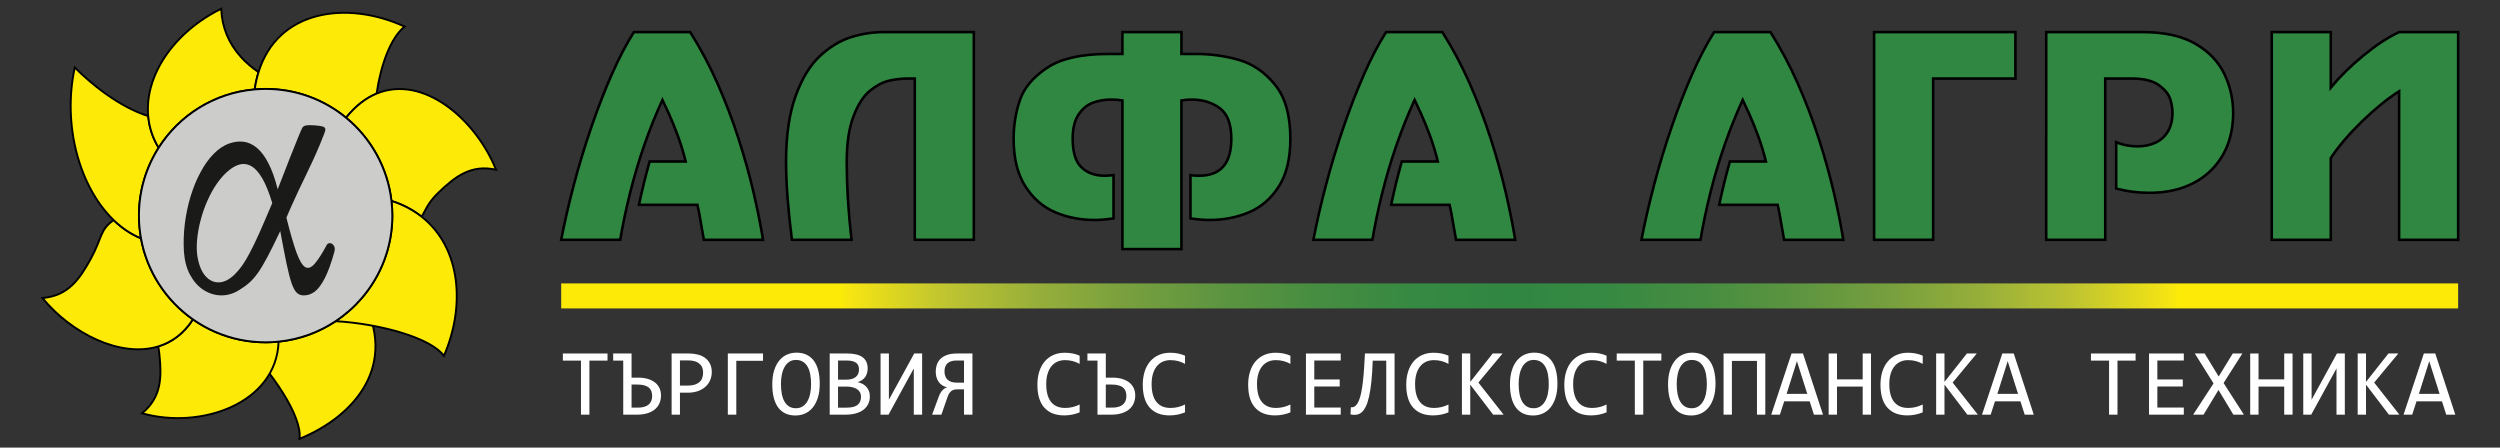 <?xml version="1.0" encoding="utf-8"?>
<!-- Generator: Adobe Illustrator 25.2.1, SVG Export Plug-In . SVG Version: 6.00 Build 0)  -->
<svg version="1.1" id="Layer_1" xmlns="http://www.w3.org/2000/svg" xmlns:xlink="http://www.w3.org/1999/xlink" x="0px" y="0px"
	 width="773.324px" height="138.453px" viewBox="0 0 773.324 138.453" enable-background="new 0 0 773.324 138.453"
	 xml:space="preserve">
<rect x="0" y="0" width="773.324" height="138.453" fill="#333333" stroke="none"/>
<g>
	<g>
		<g>
			<path fill="#FDEB07" stroke="#000000" stroke-width="0.6" stroke-miterlimit="10" d="M82.17,105.887
				c-2.711,0-5.357-0.276-7.913-0.8c10.249,10.288,19.337,23.903,18.381,30.656
				c17.631-7.207,30.546-23.253,19.279-43.548C104.729,100.573,94.073,105.887,82.17,105.887z"/>
			<g>
				<path fill="#FDEB07" stroke="#000000" stroke-width="0.6" stroke-miterlimit="10" d="M74.257,105.088
					c-5.337-1.094-10.277-3.274-14.581-6.297c-2.849,4.441-6.576,7.106-10.736,8.373
					c0.139,0.704,0.259,1.45,0.345,2.26c0.758,7.146,0.763,13.362-5.325,18.415
					c17.953,5.084,41.504-2.872,42.225-22.161c-1.32,0.135-2.658,0.21-4.014,0.21
					C79.459,105.887,76.812,105.612,74.257,105.088z"/>
				<path fill="#FDEB07" stroke="#000000" stroke-width="0.6" stroke-miterlimit="10" d="M59.675,98.79
					C51.402,92.98,45.477,84.052,43.608,73.713c-3.075-1.248-5.906-3.173-8.443-5.616
					c-4.295,2.897-3.583,5.604-7.123,12.034c-3.466,6.295-7.017,11.397-14.902,12.059
					c8.981,10.973,24.116,18.533,35.798,14.975C53.099,105.896,56.826,103.231,59.675,98.79z"/>
				<path fill="#FDEB07" stroke="#000000" stroke-width="0.6" stroke-miterlimit="10" d="M42.98,66.698
					c0-7.726,2.238-14.927,6.098-20.995c-0.354-0.585-0.687-1.176-0.982-1.774c-1.277-2.583-2.007-5.279-2.259-8.013
					c-9.287-2.974-17.985-10.28-22.707-15.043c-3.895,17.912,1.506,37.086,12.034,47.224
					c2.537,2.443,5.368,4.368,8.443,5.616C43.196,71.436,42.98,69.092,42.98,66.698z"/>
				<path fill="#FDEB07" stroke="#000000" stroke-width="0.6" stroke-miterlimit="10" d="M49.078,45.702
					c6.385-10.036,17.21-16.971,29.712-18.04c0.264-1.905,0.669-3.673,1.179-5.335
					c-2.108-1.449-3.944-3.036-5.488-4.755c-3.773-4.201-5.833-9.175-6.039-14.749l-0.004-0.115l-0.103,0.051
					c-2.187,1.081-4.252,2.303-6.178,3.643c-6.817,4.74-11.897,10.951-14.491,17.559
					c-1.538,3.919-2.194,7.978-1.827,11.954c0.252,2.734,0.982,5.43,2.259,8.013
					C48.392,44.526,48.724,45.117,49.078,45.702z"/>
				<path fill="#FDEB07" stroke="#000000" stroke-width="0.6" stroke-miterlimit="10" d="M82.17,27.508
					c9.447,0,18.111,3.345,24.877,8.913c2.946-3.675,6.141-6.09,9.438-7.461
					c1.344-9.066,4.36-17.229,8.658-20.743C107.144-0.029,85.832,3.192,79.969,22.328
					c-0.509,1.662-0.915,3.43-1.179,5.335C79.905,27.567,81.03,27.508,82.17,27.508z"/>
				<path fill="#FDEB07" stroke="#000000" stroke-width="0.6" stroke-miterlimit="10" d="M135.627,59.579
					c5.181-4.979,10.09-8.794,17.814-7.08c-6.366-15.763-22.637-29.494-36.956-23.54
					c-3.298,1.371-6.492,3.786-9.438,7.461c7.632,6.282,12.848,15.395,14.043,25.733
					c3.62,1.159,6.708,2.823,9.314,4.866C131.551,65.354,132.102,62.966,135.627,59.579z"/>
				<path fill="#FDEB07" stroke="#000000" stroke-width="0.6" stroke-miterlimit="10" d="M121.359,66.698
					c0,9.741-3.562,18.644-9.443,25.499c-2.35,2.739-5.076,5.142-8.09,7.148
					c14.067,0.85,29.452,5.21,33.495,10.726c6.681-15.388,5.298-33.473-6.917-43.05
					c-2.606-2.043-5.694-3.707-9.314-4.866C121.261,63.645,121.359,65.16,121.359,66.698z"/>
				<path fill="#CCCCCB" stroke="#000000" stroke-width="0.6" stroke-miterlimit="10" d="M111.916,92.196
					c5.881-6.855,9.443-15.758,9.443-25.499c0-1.538-0.098-3.052-0.271-4.544
					c-1.194-10.338-6.41-19.451-14.043-25.733c-6.765-5.568-15.429-8.913-24.877-8.913
					c-1.139,0-2.264,0.059-3.379,0.155c-12.502,1.069-23.327,8.003-29.712,18.04
					C45.218,51.77,42.98,58.971,42.98,66.698c0,2.395,0.216,4.739,0.628,7.015
					c1.869,10.34,7.794,19.267,16.067,25.078c4.305,3.023,9.245,5.203,14.581,6.297
					c2.556,0.524,5.202,0.8,7.913,0.8c1.356,0,2.694-0.075,4.014-0.21c6.479-0.662,12.488-2.904,17.642-6.333
					C106.84,97.339,109.566,94.935,111.916,92.196z"/>
			</g>
		</g>
		<g>
			<path fill-rule="evenodd" clip-rule="evenodd" fill="#1A1A18" d="M103.44,77.882c0.187-0.787,0.15-1.424-0.169-1.874
				c-0.3-0.469-0.675-0.731-1.124-0.787c-0.469-0.056-0.806,0.113-1.068,0.525
				c-1.443,2.698-2.699,4.647-3.748,5.846c-1.068,1.199-2.024,1.555-2.923,1.031
				c-0.881-0.525-1.78-2.024-2.699-4.516c-0.899-2.492-1.949-6.09-3.111-10.794
				c0.431-0.993,0.956-2.174,1.555-3.579c2.797-6.357,6.205-12.716,8.785-18.981c0.572-1.389,1.027-2.57,1.405-3.523
				c0.238-0.601,0.337-1.049,0.281-1.387c-0.056-0.337-0.374-0.588-0.937-0.75
				c-0.541-0.155-1.463-0.255-2.717-0.337c-0.993-0.066-1.76-0.063-2.267,0.037
				c-0.522,0.104-0.919,0.32-1.162,0.675c-0.557,0.815-6.859,16.965-7.642,19.075
				c-0.843-3.354-1.836-6.09-2.942-8.189c-1.106-2.099-2.305-3.673-3.617-4.722
				c-1.293-1.031-2.642-1.63-4.066-1.799c-1.424-0.15-2.867,0.019-4.329,0.543
				c-1.743,0.6-3.354,1.687-4.872,3.242c-1.518,1.537-2.867,3.448-4.066,5.697c-1.218,2.249-2.23,4.741-3.054,7.439
				c-0.825,2.717-1.406,5.528-1.78,8.432c-0.356,2.923-0.45,5.828-0.281,8.695
				c0.206,2.811,0.843,5.228,1.949,7.215c1.087,2.005,2.474,3.542,4.141,4.61
				c1.668,1.068,3.448,1.611,5.341,1.668c1.893,0.038,3.748-0.487,5.547-1.574
				c1.162-0.693,2.211-1.443,3.13-2.248c0.918-0.787,1.836-1.818,2.736-3.073
				c0.899-1.255,1.893-2.923,2.998-5.003c1.106-2.08,2.417-4.741,3.954-8.002c0.75,4.048,1.387,7.383,1.93,9.988
				c0.543,2.605,1.068,4.628,1.555,6.071c0.487,1.443,1.031,2.455,1.63,3.017
				c0.6,0.581,1.331,0.843,2.192,0.824c1.162,0.019,2.267-0.356,3.354-1.143c1.068-0.806,2.099-2.192,3.111-4.16
				C101.472,84.104,102.466,81.368,103.44,77.882L103.44,77.882z M84.214,62.816
				c-1.537,3.654-2.867,6.727-3.973,9.22c-1.124,2.474-2.099,4.535-2.961,6.146
				c-0.843,1.611-1.649,2.942-2.38,3.973c-0.731,1.03-1.499,1.93-2.268,2.698c-1.649,1.612-3.26,2.436-4.872,2.492
				c-1.611,0.056-3.017-0.6-4.235-1.986c-1.199-1.368-2.024-3.41-2.474-6.128
				c-0.225-1.518-0.244-3.242-0.075-5.135c0.169-1.893,0.525-3.879,1.068-5.921c0.525-2.042,1.218-4.048,2.08-5.996
				c0.862-1.968,1.855-3.785,2.998-5.434c1.162-1.649,2.417-3.036,3.823-4.16c1.181-0.956,2.361-1.537,3.523-1.78
				c1.181-0.225,2.324,0,3.448,0.693c1.124,0.693,2.211,1.949,3.279,3.785
				C82.246,57.12,83.258,59.631,84.214,62.816z"/>
		</g>
	</g>
	<g>
		<g>
			<path fill="#308742" stroke="#000000" stroke-width="0.8" stroke-miterlimit="10" d="M196.082,9.927h17.416
				c3.185,5.045,6.003,10.343,8.454,15.894c2.452,5.552,4.608,11.209,6.468,16.972
				c1.86,5.763,3.409,11.301,4.65,16.613c1.24,5.312,2.226,10.237,2.959,14.774h-18.304
				c-0.226-1.155-0.507-2.748-0.845-4.777c-0.395-2.48-0.776-4.495-1.141-6.045h-18.093
				c0.902-4.312,2.001-8.778,3.297-13.4h11.159c-0.704-2.818-1.522-5.488-2.451-8.011
				c-0.93-2.522-1.854-4.79-2.769-6.806c-0.916-2.014-1.572-3.431-1.966-4.248
				c-2.057,4.481-3.925,9.131-5.601,13.95c-1.677,4.819-3.15,9.772-4.418,14.858
				c-1.268,5.087-2.283,9.913-3.044,14.478h-18.261c1.015-5.298,2.318-10.97,3.91-17.015
				c1.592-6.045,3.409-12.033,5.453-17.965c2.043-5.932,4.164-11.385,6.362-16.359
				C191.517,17.867,193.771,13.562,196.082,9.927z"/>
			<path fill="#308742" stroke="#000000" stroke-width="0.8" stroke-miterlimit="10" d="M282.968,24.299h-2.199
				c-1.944,0-3.882,0.226-5.813,0.676c-1.93,0.451-3.889,1.487-5.875,3.107c-1.987,1.621-3.678,4.255-5.073,7.905
				c-1.395,3.65-2.092,8.363-2.092,14.14c0,7.328,0.493,15.345,1.48,24.053h-18.431
				c-1.212-9.469-1.817-17.514-1.817-24.137c0-8.059,0.972-14.802,2.917-20.227
				c1.944-5.425,4.438-9.56,7.482-12.407c3.043-2.846,6.242-4.804,9.596-5.876
				c3.353-1.071,6.777-1.606,10.272-1.606h27.815v64.253h-18.261V24.299z"/>
			<path fill="#308742" stroke="#000000" stroke-width="0.8" stroke-miterlimit="10" d="M347.195,77.054V31.062
				c-0.93-0.169-2.113-0.254-3.55-0.254c-2.03,0-3.918,0.332-5.665,0.994c-1.747,0.663-3.212,1.896-4.396,3.699
				c-1.183,1.804-1.775,4.284-1.775,7.44c0,4.143,0.902,7.081,2.706,8.814c1.803,1.733,4.185,2.6,7.144,2.6
				c0.563,0,1.493-0.056,2.79-0.169v13.4c-2.227,0.31-4.171,0.465-5.834,0.465
				c-4.368,0-8.433-0.796-12.195-2.388c-3.762-1.592-6.848-4.27-9.258-8.031c-2.409-3.762-3.614-8.659-3.614-14.69
				c0-4.114,0.634-8.074,1.902-11.878c1.268-3.804,4.058-7.151,8.369-10.039c4.312-2.888,10.611-4.333,18.896-4.333
				h4.48V9.927h18.262V16.69h4.524c4.537,0,8.946,0.613,13.23,1.839c4.284,1.226,8.012,3.784,11.181,7.673
				c3.171,3.889,4.756,9.469,4.756,16.74c0,6.087-1.19,10.998-3.571,14.732
				c-2.383,3.735-5.454,6.397-9.216,7.989c-3.762,1.593-7.842,2.388-12.238,2.388
				c-1.578,0-3.537-0.154-5.877-0.465V54.185c0.62,0.113,1.536,0.169,2.749,0.169
				c6.593,0,9.89-3.804,9.89-11.414c0-4.593-1.204-7.763-3.615-9.511c-2.409-1.747-5.248-2.621-8.517-2.621
				c-1.296,0-2.396,0.085-3.297,0.254v45.992H347.195z"/>
			<path fill="#308742" stroke="#000000" stroke-width="0.8" stroke-miterlimit="10" d="M428.755,9.927h17.416
				c3.184,5.045,6.003,10.343,8.454,15.894c2.452,5.552,4.607,11.209,6.467,16.972
				c1.859,5.763,3.409,11.301,4.649,16.613c1.24,5.312,2.226,10.237,2.959,14.774h-18.303
				c-0.226-1.155-0.507-2.748-0.846-4.777c-0.395-2.48-0.776-4.495-1.141-6.045h-18.093
				c0.901-4.312,2.001-8.778,3.297-13.4h11.159c-0.705-2.818-1.521-5.488-2.452-8.011
				c-0.93-2.522-1.853-4.79-2.768-6.806c-0.916-2.014-1.571-3.431-1.966-4.248
				c-2.057,4.481-3.924,9.131-5.601,13.95c-1.677,4.819-3.149,9.772-4.417,14.858
				c-1.268,5.087-2.283,9.913-3.043,14.478h-18.262c1.015-5.298,2.318-10.97,3.91-17.015
				c1.592-6.045,3.41-12.033,5.454-17.965c2.043-5.932,4.164-11.385,6.362-16.359
				C424.19,17.867,426.444,13.562,428.755,9.927z"/>
			<path fill="#308742" stroke="#000000" stroke-width="0.8" stroke-miterlimit="10" d="M530.241,9.927h17.416
				c3.184,5.045,6.003,10.343,8.454,15.894c2.452,5.552,4.607,11.209,6.467,16.972
				c1.859,5.763,3.409,11.301,4.649,16.613c1.24,5.312,2.226,10.237,2.959,14.774h-18.303
				c-0.226-1.155-0.507-2.748-0.846-4.777c-0.395-2.48-0.776-4.495-1.141-6.045h-18.093
				c0.901-4.312,2.001-8.778,3.297-13.4h11.159c-0.705-2.818-1.521-5.488-2.452-8.011
				c-0.93-2.522-1.853-4.79-2.768-6.806c-0.916-2.014-1.571-3.431-1.966-4.248
				c-2.057,4.481-3.924,9.131-5.601,13.95c-1.677,4.819-3.149,9.772-4.417,14.858
				c-1.268,5.087-2.283,9.913-3.043,14.478h-18.262c1.015-5.298,2.318-10.97,3.91-17.015
				c1.592-6.045,3.41-12.033,5.454-17.965c2.043-5.932,4.164-11.385,6.362-16.359
				C525.676,17.867,527.93,13.562,530.241,9.927z"/>
			<path fill="#308742" stroke="#000000" stroke-width="0.8" stroke-miterlimit="10" d="M579.716,74.18V9.927h43.709v14.372
				h-25.447v49.881H579.716z"/>
			<path fill="#308742" stroke="#000000" stroke-width="0.8" stroke-miterlimit="10" d="M632.953,9.927h29.844
				c6.706,0,12.138,1.205,16.296,3.615c4.156,2.409,7.144,5.516,8.962,9.321c1.818,3.804,2.726,7.835,2.726,12.09
				c0,3.523-0.556,6.771-1.67,9.744c-1.113,2.973-2.797,5.594-5.051,7.862c-2.255,2.268-4.995,4.016-8.222,5.242
				c-3.228,1.226-6.898,1.839-11.012,1.839c-3.495,0-6.905-0.436-10.23-1.31V43.956
				c1.944,0.874,4.142,1.31,6.594,1.31c2.114,0,3.988-0.387,5.623-1.163c1.634-0.775,2.909-1.944,3.826-3.509
				c0.915-1.564,1.374-3.473,1.374-5.728c0-1.296-0.232-2.698-0.697-4.206c-0.466-1.507-1.635-2.945-3.509-4.312
				c-1.875-1.366-4.657-2.05-8.349-2.05h-8.243v49.881h-18.262V9.927z"/>
			<path fill="#308742" stroke="#000000" stroke-width="0.8" stroke-miterlimit="10" d="M702.719,9.927h18.262v17.162
				c2.762-3.353,6.115-6.651,10.061-9.892c3.945-3.24,7.636-5.665,11.075-7.271h18.261v64.253h-18.261V28.23
				c-1.775,1.128-3.636,2.48-5.58,4.058c-1.944,1.579-3.903,3.326-5.876,5.242
				c-1.973,1.917-3.791,3.846-5.453,5.791c-1.664,1.944-3.073,3.804-4.227,5.58v25.279h-18.262V9.927z"/>
		</g>
		<g>
			<path fill="#FFFFFF" d="M187.922,111.546h-5.602v16.719h-2.606v-16.719h-5.602v-2.2h13.81V111.546z"/>
			<path fill="#FFFFFF" d="M189.674,111.546v-2.2h5.689v7.469h2.013c1.196,0,2.241,0.142,3.134,0.427
				c0.893,0.284,1.631,0.673,2.215,1.165c0.583,0.492,1.02,1.071,1.31,1.738c0.289,0.666,0.434,1.385,0.434,2.157
				c0,0.965-0.176,1.819-0.529,2.561c-0.352,0.744-0.849,1.366-1.491,1.868c-0.641,0.502-1.416,0.883-2.323,1.143
				c-0.907,0.261-1.91,0.391-3.011,0.391h-4.328v-16.719H189.674z M201.732,122.489c0-0.54-0.08-1.03-0.239-1.469
				c-0.159-0.439-0.418-0.811-0.774-1.115c-0.357-0.304-0.823-0.538-1.397-0.702
				c-0.575-0.164-1.281-0.246-2.121-0.246h-1.839v7.136h1.926c1.515,0,2.635-0.317,3.358-0.949
				C201.37,124.513,201.732,123.628,201.732,122.489z"/>
			<path fill="#FFFFFF" d="M220.174,115.135c0,0.772-0.145,1.537-0.435,2.294c-0.289,0.758-0.738,1.436-1.346,2.034
				c-0.608,0.598-1.385,1.083-2.331,1.455c-0.946,0.371-2.075,0.556-3.387,0.556H210.33v6.79h-2.577v-18.919h5.327
				c0.936,0,1.833,0.104,2.693,0.311c0.859,0.207,1.614,0.543,2.265,1.006c0.651,0.463,1.17,1.062,1.556,1.795
				C219.981,113.191,220.174,114.084,220.174,115.135z M217.496,115.251c0-1.216-0.398-2.147-1.194-2.793
				c-0.796-0.647-1.909-0.97-3.337-0.97H210.33v7.788h2.403c1.524,0,2.7-0.334,3.525-1
				C217.083,117.611,217.496,116.603,217.496,115.251z"/>
			<path fill="#FFFFFF" d="M227.759,111.604v16.661h-2.62v-18.919h10.886v2.258H227.759z"/>
			<path fill="#FFFFFF" d="M253.568,118.681c0,1.699-0.2,3.166-0.601,4.401s-0.941,2.256-1.621,3.061
				c-0.68,0.806-1.476,1.405-2.388,1.795c-0.912,0.391-1.875,0.587-2.888,0.587c-1.216,0-2.275-0.22-3.178-0.658
				c-0.902-0.439-1.65-1.074-2.244-1.904c-0.593-0.831-1.035-1.841-1.324-3.033
				c-0.29-1.191-0.434-2.535-0.434-4.032c0-1.679,0.198-3.136,0.593-4.371c0.395-1.235,0.933-2.255,1.614-3.061
				c0.681-0.806,1.474-1.404,2.381-1.795c0.907-0.391,1.867-0.586,2.88-0.586c1.216,0,2.275,0.222,3.178,0.666
				c0.902,0.444,1.653,1.079,2.251,1.903c0.598,0.825,1.044,1.831,1.339,3.018
				C253.421,115.859,253.568,117.196,253.568,118.681z M250.89,118.87c0-1.11-0.085-2.125-0.253-3.047
				c-0.169-0.922-0.442-1.715-0.818-2.381c-0.377-0.666-0.861-1.182-1.455-1.549
				c-0.593-0.367-1.31-0.55-2.15-0.55c-0.811,0-1.508,0.196-2.092,0.586c-0.584,0.391-1.064,0.922-1.44,1.593
				c-0.377,0.671-0.657,1.457-0.84,2.359c-0.183,0.903-0.275,1.86-0.275,2.873c0,1.12,0.087,2.14,0.261,3.061
				c0.173,0.922,0.446,1.713,0.818,2.374c0.371,0.661,0.852,1.175,1.44,1.542c0.589,0.367,1.298,0.55,2.128,0.55
				c0.811,0,1.51-0.196,2.099-0.587c0.589-0.39,1.073-0.921,1.455-1.592c0.381-0.671,0.663-1.455,0.847-2.353
				C250.799,120.854,250.89,119.893,250.89,118.87z"/>
			<path fill="#FFFFFF" d="M269.072,122.604c0,0.908-0.176,1.711-0.529,2.41c-0.352,0.7-0.854,1.291-1.506,1.774
				c-0.651,0.483-1.438,0.849-2.359,1.101c-0.922,0.25-1.947,0.376-3.076,0.376h-4.951v-18.919h5.414
				c4.217,0,6.326,1.534,6.326,4.603c0,1.023-0.244,1.901-0.731,2.634c-0.487,0.733-1.281,1.278-2.381,1.635
				c0.511,0.096,0.996,0.261,1.455,0.492c0.458,0.232,0.861,0.531,1.209,0.898
				c0.347,0.367,0.622,0.801,0.825,1.303C268.971,121.413,269.072,121.978,269.072,122.604z M265.714,114.296
				c0-0.386-0.058-0.75-0.174-1.093c-0.116-0.343-0.318-0.637-0.608-0.883c-0.29-0.246-0.68-0.442-1.173-0.586
				c-0.492-0.145-1.114-0.217-1.867-0.217h-2.663v5.92h2.577c0.588,0,1.121-0.062,1.6-0.188
				c0.478-0.126,0.888-0.318,1.23-0.579c0.343-0.26,0.608-0.586,0.796-0.977
				C265.62,115.302,265.714,114.836,265.714,114.296z M266.336,122.691c0-0.482-0.101-0.916-0.304-1.303
				c-0.203-0.386-0.497-0.712-0.883-0.977c-0.386-0.266-0.857-0.47-1.412-0.615s-1.18-0.217-1.875-0.217h-2.635
				v6.515h2.722c1.476,0,2.577-0.275,3.3-0.826C265.974,124.718,266.336,123.859,266.336,122.691z"/>
			<path fill="#FFFFFF" d="M274.963,109.346v14.301l7.831-14.301h2.447v18.919h-2.578v-14.287l-7.817,14.287h-2.461
				v-18.919H274.963z"/>
			<path fill="#FFFFFF" d="M290.408,122.634c0.203-0.531,0.408-0.951,0.615-1.26c0.208-0.309,0.418-0.569,0.63-0.781
				c0.212-0.213,0.432-0.384,0.658-0.514c0.227-0.13,0.441-0.23,0.644-0.297
				c-0.56-0.106-1.062-0.304-1.506-0.593c-0.444-0.29-0.812-0.646-1.107-1.071
				c-0.294-0.424-0.516-0.905-0.665-1.44c-0.15-0.536-0.225-1.088-0.225-1.658c0-0.83,0.123-1.59,0.369-2.28
				c0.246-0.69,0.632-1.286,1.157-1.788c0.526-0.502,1.206-0.895,2.042-1.18
				c0.834-0.285,1.859-0.427,3.075-0.427h4.705v18.919h-2.606v-7.832h-1.954c-0.377,0-0.722,0.034-1.036,0.102
				c-0.314,0.067-0.598,0.19-0.854,0.368c-0.256,0.179-0.487,0.422-0.694,0.731
				c-0.208,0.309-0.393,0.7-0.557,1.173l-1.896,5.457h-2.881L290.408,122.634z M292.159,114.861
				c0,0.589,0.082,1.095,0.247,1.52c0.164,0.425,0.405,0.787,0.724,1.086c0.318,0.299,0.716,0.523,1.194,0.673
				c0.477,0.149,1.03,0.224,1.657,0.224h2.215v-6.846h-2.316c-1.236,0-2.165,0.29-2.787,0.868
				C292.471,112.964,292.159,113.79,292.159,114.861z"/>
			<path fill="#FFFFFF" d="M333.966,127.555c-1.516,0.627-3.103,0.941-4.762,0.941c-2.674,0-4.727-0.798-6.159-2.396
				c-1.433-1.597-2.15-3.959-2.15-7.085c0-1.516,0.198-2.885,0.593-4.111c0.395-1.225,0.96-2.265,1.693-3.119
				c0.733-0.854,1.621-1.513,2.663-1.976c1.042-0.463,2.21-0.695,3.503-0.695c0.878,0,1.693,0.075,2.446,0.224
				c0.753,0.15,1.477,0.379,2.171,0.688v2.533c-0.685-0.377-1.395-0.663-2.128-0.861
				c-0.733-0.198-1.534-0.297-2.403-0.297c-0.888,0-1.691,0.166-2.41,0.499c-0.719,0.333-1.329,0.815-1.831,1.448
				c-0.502,0.632-0.888,1.404-1.158,2.316c-0.27,0.912-0.405,1.952-0.405,3.119c0,2.451,0.497,4.299,1.491,5.544
				c0.994,1.244,2.451,1.867,4.372,1.867c0.811,0,1.587-0.095,2.331-0.282c0.743-0.188,1.457-0.451,2.142-0.789
				V127.555z"/>
			<path fill="#FFFFFF" d="M336.368,111.546v-2.2h5.689v7.469h2.013c1.196,0,2.241,0.142,3.134,0.427
				c0.892,0.284,1.631,0.673,2.215,1.165c0.584,0.492,1.02,1.071,1.31,1.738
				c0.29,0.666,0.435,1.385,0.435,2.157c0,0.965-0.177,1.819-0.528,2.561c-0.352,0.744-0.849,1.366-1.491,1.868
				c-0.642,0.502-1.416,0.883-2.323,1.143c-0.907,0.261-1.911,0.391-3.011,0.391h-4.328v-16.719H336.368z
				 M348.426,122.489c0-0.54-0.079-1.03-0.238-1.469c-0.16-0.439-0.418-0.811-0.775-1.115
				c-0.357-0.304-0.823-0.538-1.397-0.702c-0.574-0.164-1.28-0.246-2.12-0.246h-1.839v7.136h1.926
				c1.515,0,2.634-0.317,3.358-0.949C348.064,124.513,348.426,123.628,348.426,122.489z"/>
			<path fill="#FFFFFF" d="M366.564,127.555c-1.516,0.627-3.103,0.941-4.762,0.941c-2.674,0-4.727-0.798-6.159-2.396
				c-1.433-1.597-2.15-3.959-2.15-7.085c0-1.516,0.198-2.885,0.593-4.111c0.395-1.225,0.96-2.265,1.693-3.119
				c0.733-0.854,1.621-1.513,2.663-1.976c1.042-0.463,2.21-0.695,3.503-0.695c0.878,0,1.693,0.075,2.446,0.224
				c0.753,0.15,1.477,0.379,2.171,0.688v2.533c-0.685-0.377-1.395-0.663-2.128-0.861
				c-0.733-0.198-1.534-0.297-2.403-0.297c-0.888,0-1.691,0.166-2.41,0.499c-0.719,0.333-1.329,0.815-1.831,1.448
				c-0.502,0.632-0.888,1.404-1.158,2.316c-0.27,0.912-0.405,1.952-0.405,3.119c0,2.451,0.497,4.299,1.491,5.544
				c0.994,1.244,2.451,1.867,4.372,1.867c0.811,0,1.587-0.095,2.331-0.282c0.743-0.188,1.457-0.451,2.142-0.789
				V127.555z"/>
			<path fill="#FFFFFF" d="M399.163,127.555c-1.516,0.627-3.103,0.941-4.762,0.941c-2.674,0-4.727-0.798-6.159-2.396
				c-1.433-1.597-2.15-3.959-2.15-7.085c0-1.516,0.197-2.885,0.593-4.111c0.395-1.225,0.96-2.265,1.693-3.119
				c0.733-0.854,1.621-1.513,2.663-1.976c1.042-0.463,2.21-0.695,3.503-0.695c0.878,0,1.693,0.075,2.446,0.224
				c0.753,0.15,1.477,0.379,2.171,0.688v2.533c-0.685-0.377-1.395-0.663-2.128-0.861
				c-0.733-0.198-1.534-0.297-2.403-0.297c-0.888,0-1.691,0.166-2.41,0.499s-1.329,0.815-1.831,1.448
				c-0.502,0.632-0.888,1.404-1.158,2.316c-0.27,0.912-0.405,1.952-0.405,3.119c0,2.451,0.497,4.299,1.491,5.544
				c0.994,1.244,2.451,1.867,4.372,1.867c0.811,0,1.587-0.095,2.331-0.282c0.743-0.188,1.457-0.451,2.142-0.789
				V127.555z"/>
			<path fill="#FFFFFF" d="M414.724,128.265h-10.756v-18.919h10.756v2.171h-8.178v5.863h7.86v2.171h-7.86v6.514h8.178
				V128.265z"/>
			<path fill="#FFFFFF" d="M431.385,128.265h-2.576v-16.69h-4.184c-0.087,2.461-0.224,4.603-0.413,6.426
				c-0.188,1.825-0.427,3.376-0.716,4.654s-0.613,2.285-0.97,3.018c-0.357,0.734-0.721,1.284-1.092,1.651
				c-0.372,0.367-0.751,0.625-1.137,0.775c-0.386,0.149-0.82,0.224-1.303,0.224c-0.396,0-0.811-0.048-1.244-0.144
				l0.115-2.2c0.531,0.068,0.997-0.073,1.397-0.419c0.4-0.348,0.75-0.866,1.049-1.556
				c0.299-0.69,0.551-1.537,0.753-2.541c0.203-1.003,0.376-2.13,0.521-3.38c0.145-1.25,0.267-2.611,0.368-4.082
				c0.102-1.472,0.191-3.023,0.268-4.654h9.163V128.265z"/>
			<path fill="#FFFFFF" d="M448.061,127.555c-1.516,0.627-3.103,0.941-4.762,0.941c-2.674,0-4.727-0.798-6.159-2.396
				c-1.433-1.597-2.15-3.959-2.15-7.085c0-1.516,0.197-2.885,0.593-4.111c0.395-1.225,0.96-2.265,1.693-3.119
				c0.733-0.854,1.621-1.513,2.663-1.976c1.042-0.463,2.21-0.695,3.503-0.695c0.878,0,1.693,0.075,2.446,0.224
				c0.753,0.15,1.477,0.379,2.171,0.688v2.533c-0.685-0.377-1.395-0.663-2.128-0.861
				c-0.733-0.198-1.534-0.297-2.403-0.297c-0.888,0-1.691,0.166-2.41,0.499s-1.329,0.815-1.831,1.448
				c-0.502,0.632-0.888,1.404-1.158,2.316c-0.27,0.912-0.405,1.952-0.405,3.119c0,2.451,0.497,4.299,1.491,5.544
				c0.994,1.244,2.451,1.867,4.372,1.867c0.811,0,1.587-0.095,2.331-0.282c0.743-0.188,1.457-0.451,2.142-0.789
				V127.555z"/>
			<path fill="#FFFFFF" d="M465.113,128.265h-3.243l-7.079-9.279v9.279h-2.577v-18.919h2.577v8.786l6.934-8.786h3.054
				l-7.469,8.989L465.113,128.265z"/>
			<path fill="#FFFFFF" d="M481.759,118.681c0,1.699-0.2,3.166-0.6,4.401c-0.401,1.235-0.941,2.256-1.621,3.061
				c-0.68,0.806-1.477,1.405-2.389,1.795c-0.912,0.391-1.875,0.587-2.888,0.587c-1.216,0-2.275-0.22-3.178-0.658
				c-0.902-0.439-1.65-1.074-2.243-1.904c-0.593-0.831-1.036-1.841-1.325-3.033
				c-0.29-1.191-0.435-2.535-0.435-4.032c0-1.679,0.198-3.136,0.593-4.371c0.396-1.235,0.934-2.255,1.615-3.061
				c0.68-0.806,1.474-1.404,2.381-1.795c0.907-0.391,1.867-0.586,2.881-0.586c1.216,0,2.274,0.222,3.178,0.666
				c0.902,0.444,1.653,1.079,2.251,1.903c0.598,0.825,1.044,1.831,1.339,3.018
				C481.613,115.859,481.759,117.196,481.759,118.681z M479.081,118.87c0-1.11-0.084-2.125-0.253-3.047
				s-0.441-1.715-0.818-2.381c-0.376-0.666-0.861-1.182-1.454-1.549c-0.593-0.367-1.31-0.55-2.15-0.55
				c-0.811,0-1.508,0.196-2.092,0.586c-0.584,0.391-1.064,0.922-1.441,1.593c-0.376,0.671-0.656,1.457-0.839,2.359
				c-0.183,0.903-0.275,1.86-0.275,2.873c0,1.12,0.087,2.14,0.26,3.061c0.174,0.922,0.447,1.713,0.818,2.374
				c0.371,0.661,0.851,1.175,1.44,1.542c0.589,0.367,1.298,0.55,2.129,0.55c0.81,0,1.51-0.196,2.099-0.587
				c0.589-0.39,1.073-0.921,1.455-1.592c0.381-0.671,0.663-1.455,0.847-2.353
				C478.99,120.854,479.081,119.893,479.081,118.87z"/>
			<path fill="#FFFFFF" d="M496.959,127.555c-1.516,0.627-3.103,0.941-4.762,0.941c-2.674,0-4.727-0.798-6.159-2.396
				c-1.433-1.597-2.15-3.959-2.15-7.085c0-1.516,0.198-2.885,0.593-4.111c0.395-1.225,0.96-2.265,1.693-3.119
				c0.733-0.854,1.621-1.513,2.663-1.976c1.042-0.463,2.21-0.695,3.503-0.695c0.878,0,1.693,0.075,2.446,0.224
				c0.753,0.15,1.477,0.379,2.171,0.688v2.533c-0.685-0.377-1.395-0.663-2.128-0.861
				c-0.733-0.198-1.534-0.297-2.403-0.297c-0.888,0-1.691,0.166-2.41,0.499c-0.719,0.333-1.329,0.815-1.831,1.448
				c-0.502,0.632-0.888,1.404-1.158,2.316c-0.27,0.912-0.405,1.952-0.405,3.119c0,2.451,0.497,4.299,1.491,5.544
				c0.994,1.244,2.451,1.867,4.372,1.867c0.811,0,1.587-0.095,2.331-0.282c0.743-0.188,1.457-0.451,2.142-0.789
				V127.555z"/>
			<path fill="#FFFFFF" d="M513.909,111.546h-5.602v16.719h-2.605v-16.719h-5.602v-2.2h13.809V111.546z"/>
			<path fill="#FFFFFF" d="M530.657,118.681c0,1.699-0.2,3.166-0.6,4.401c-0.401,1.235-0.941,2.256-1.621,3.061
				c-0.68,0.806-1.477,1.405-2.389,1.795c-0.912,0.391-1.875,0.587-2.888,0.587c-1.216,0-2.275-0.22-3.178-0.658
				c-0.902-0.439-1.65-1.074-2.243-1.904c-0.593-0.831-1.036-1.841-1.325-3.033
				c-0.29-1.191-0.435-2.535-0.435-4.032c0-1.679,0.198-3.136,0.593-4.371c0.396-1.235,0.934-2.255,1.615-3.061
				s1.474-1.404,2.381-1.795c0.907-0.391,1.867-0.586,2.881-0.586c1.216,0,2.274,0.222,3.178,0.666
				c0.902,0.444,1.653,1.079,2.251,1.903c0.598,0.825,1.044,1.831,1.339,3.018
				C530.51,115.859,530.657,117.196,530.657,118.681z M527.979,118.87c0-1.11-0.084-2.125-0.253-3.047
				c-0.169-0.922-0.441-1.715-0.818-2.381c-0.376-0.666-0.861-1.182-1.454-1.549
				c-0.593-0.367-1.31-0.55-2.15-0.55c-0.811,0-1.508,0.196-2.092,0.586c-0.584,0.391-1.064,0.922-1.441,1.593
				c-0.376,0.671-0.656,1.457-0.839,2.359c-0.183,0.903-0.275,1.86-0.275,2.873c0,1.12,0.087,2.14,0.26,3.061
				c0.174,0.922,0.447,1.713,0.818,2.374s0.851,1.175,1.44,1.542c0.589,0.367,1.298,0.55,2.129,0.55
				c0.81,0,1.51-0.196,2.099-0.587c0.589-0.39,1.073-0.921,1.455-1.592c0.381-0.671,0.663-1.455,0.847-2.353
				C527.888,120.854,527.979,119.893,527.979,118.87z"/>
			<path fill="#FFFFFF" d="M546.06,128.265h-2.578v-16.632h-7.758v16.632h-2.576v-18.919h12.912V128.265z"/>
			<path fill="#FFFFFF" d="M563.908,128.265h-2.808l-1.318-4.126h-7.874l-1.331,4.126h-2.679l6.282-18.919h3.533
				L563.908,128.265z M559.043,121.837l-3.199-10.118l-3.199,10.118H559.043z"/>
			<path fill="#FFFFFF" d="M578.759,128.265h-2.576v-8.686h-7.947v8.686h-2.576v-18.919h2.576v8.005h7.947v-8.005h2.576
				V128.265z"/>
			<path fill="#FFFFFF" d="M594.755,127.555c-1.516,0.627-3.103,0.941-4.762,0.941c-2.674,0-4.727-0.798-6.159-2.396
				c-1.433-1.597-2.15-3.959-2.15-7.085c0-1.516,0.197-2.885,0.593-4.111c0.395-1.225,0.96-2.265,1.693-3.119
				c0.733-0.854,1.621-1.513,2.663-1.976c1.042-0.463,2.21-0.695,3.503-0.695c0.878,0,1.693,0.075,2.446,0.224
				c0.753,0.15,1.477,0.379,2.171,0.688v2.533c-0.685-0.377-1.395-0.663-2.128-0.861
				c-0.733-0.198-1.534-0.297-2.403-0.297c-0.888,0-1.691,0.166-2.41,0.499c-0.719,0.333-1.329,0.815-1.831,1.448
				c-0.502,0.632-0.888,1.404-1.158,2.316c-0.27,0.912-0.405,1.952-0.405,3.119c0,2.451,0.497,4.299,1.491,5.544
				c0.994,1.244,2.451,1.867,4.372,1.867c0.811,0,1.587-0.095,2.331-0.282c0.743-0.188,1.457-0.451,2.142-0.789V127.555
				z"/>
			<path fill="#FFFFFF" d="M611.808,128.265h-3.243l-7.079-9.279v9.279h-2.576v-18.919h2.576v8.786l6.934-8.786h3.054
				l-7.469,8.989L611.808,128.265z"/>
			<path fill="#FFFFFF" d="M629.106,128.265h-2.808l-1.318-4.126h-7.874l-1.331,4.126h-2.679l6.282-18.919h3.533
				L629.106,128.265z M624.242,121.837l-3.199-10.118l-3.199,10.118H624.242z"/>
			<path fill="#FFFFFF" d="M660.604,111.546h-5.602v16.719h-2.605v-16.719h-5.602v-2.2h13.809V111.546z"/>
			<path fill="#FFFFFF" d="M675.514,128.265h-10.756v-18.919h10.756v2.171h-8.178v5.863h7.86v2.171h-7.86v6.514h8.178
				V128.265z"/>
			<path fill="#FFFFFF" d="M694.1,128.265h-3.257l-4.603-7.644l-4.617,7.644h-3.213l6.296-9.669l-5.79-9.25h3.055
				l4.328,7.122l4.357-7.122h2.968l-5.805,9.134L694.1,128.265z"/>
			<path fill="#FFFFFF" d="M709.155,128.265h-2.576v-8.686h-7.947v8.686h-2.576v-18.919h2.576v8.005h7.947v-8.005h2.576
				V128.265z"/>
			<path fill="#FFFFFF" d="M715.046,109.346v14.301l7.832-14.301h2.446v18.919h-2.577v-14.287l-7.817,14.287h-2.461
				v-18.919H715.046z"/>
			<path fill="#FFFFFF" d="M742.202,128.265h-3.243l-7.079-9.279v9.279h-2.577v-18.919h2.577v8.786l6.934-8.786h3.054
				l-7.469,8.989L742.202,128.265z"/>
			<path fill="#FFFFFF" d="M759.5,128.265h-2.808l-1.318-4.126h-7.874l-1.331,4.126h-2.679l6.282-18.919h3.533
				L759.5,128.265z M754.636,121.837l-3.199-10.118l-3.199,10.118H754.636z"/>
		</g>
		<radialGradient id="SVGID_1_" cx="466.982" cy="91.536" r="207.475" gradientUnits="userSpaceOnUse">
			<stop  offset="0" style="stop-color:#308742"/>
			<stop  offset="0.144" style="stop-color:#368942"/>
			<stop  offset="0.286" style="stop-color:#468D41"/>
			<stop  offset="0.426" style="stop-color:#5C9440"/>
			<stop  offset="0.566" style="stop-color:#779F3E"/>
			<stop  offset="0.705" style="stop-color:#97AF3A"/>
			<stop  offset="0.844" style="stop-color:#C0C530"/>
			<stop  offset="0.98" style="stop-color:#F4E414"/>
			<stop  offset="1" style="stop-color:#FDEB07"/>
		</radialGradient>
		<rect x="173.594" y="87.666" fill="url(#SVGID_1_)" width="586.777" height="7.74"/>
	</g>
</g>
</svg>
